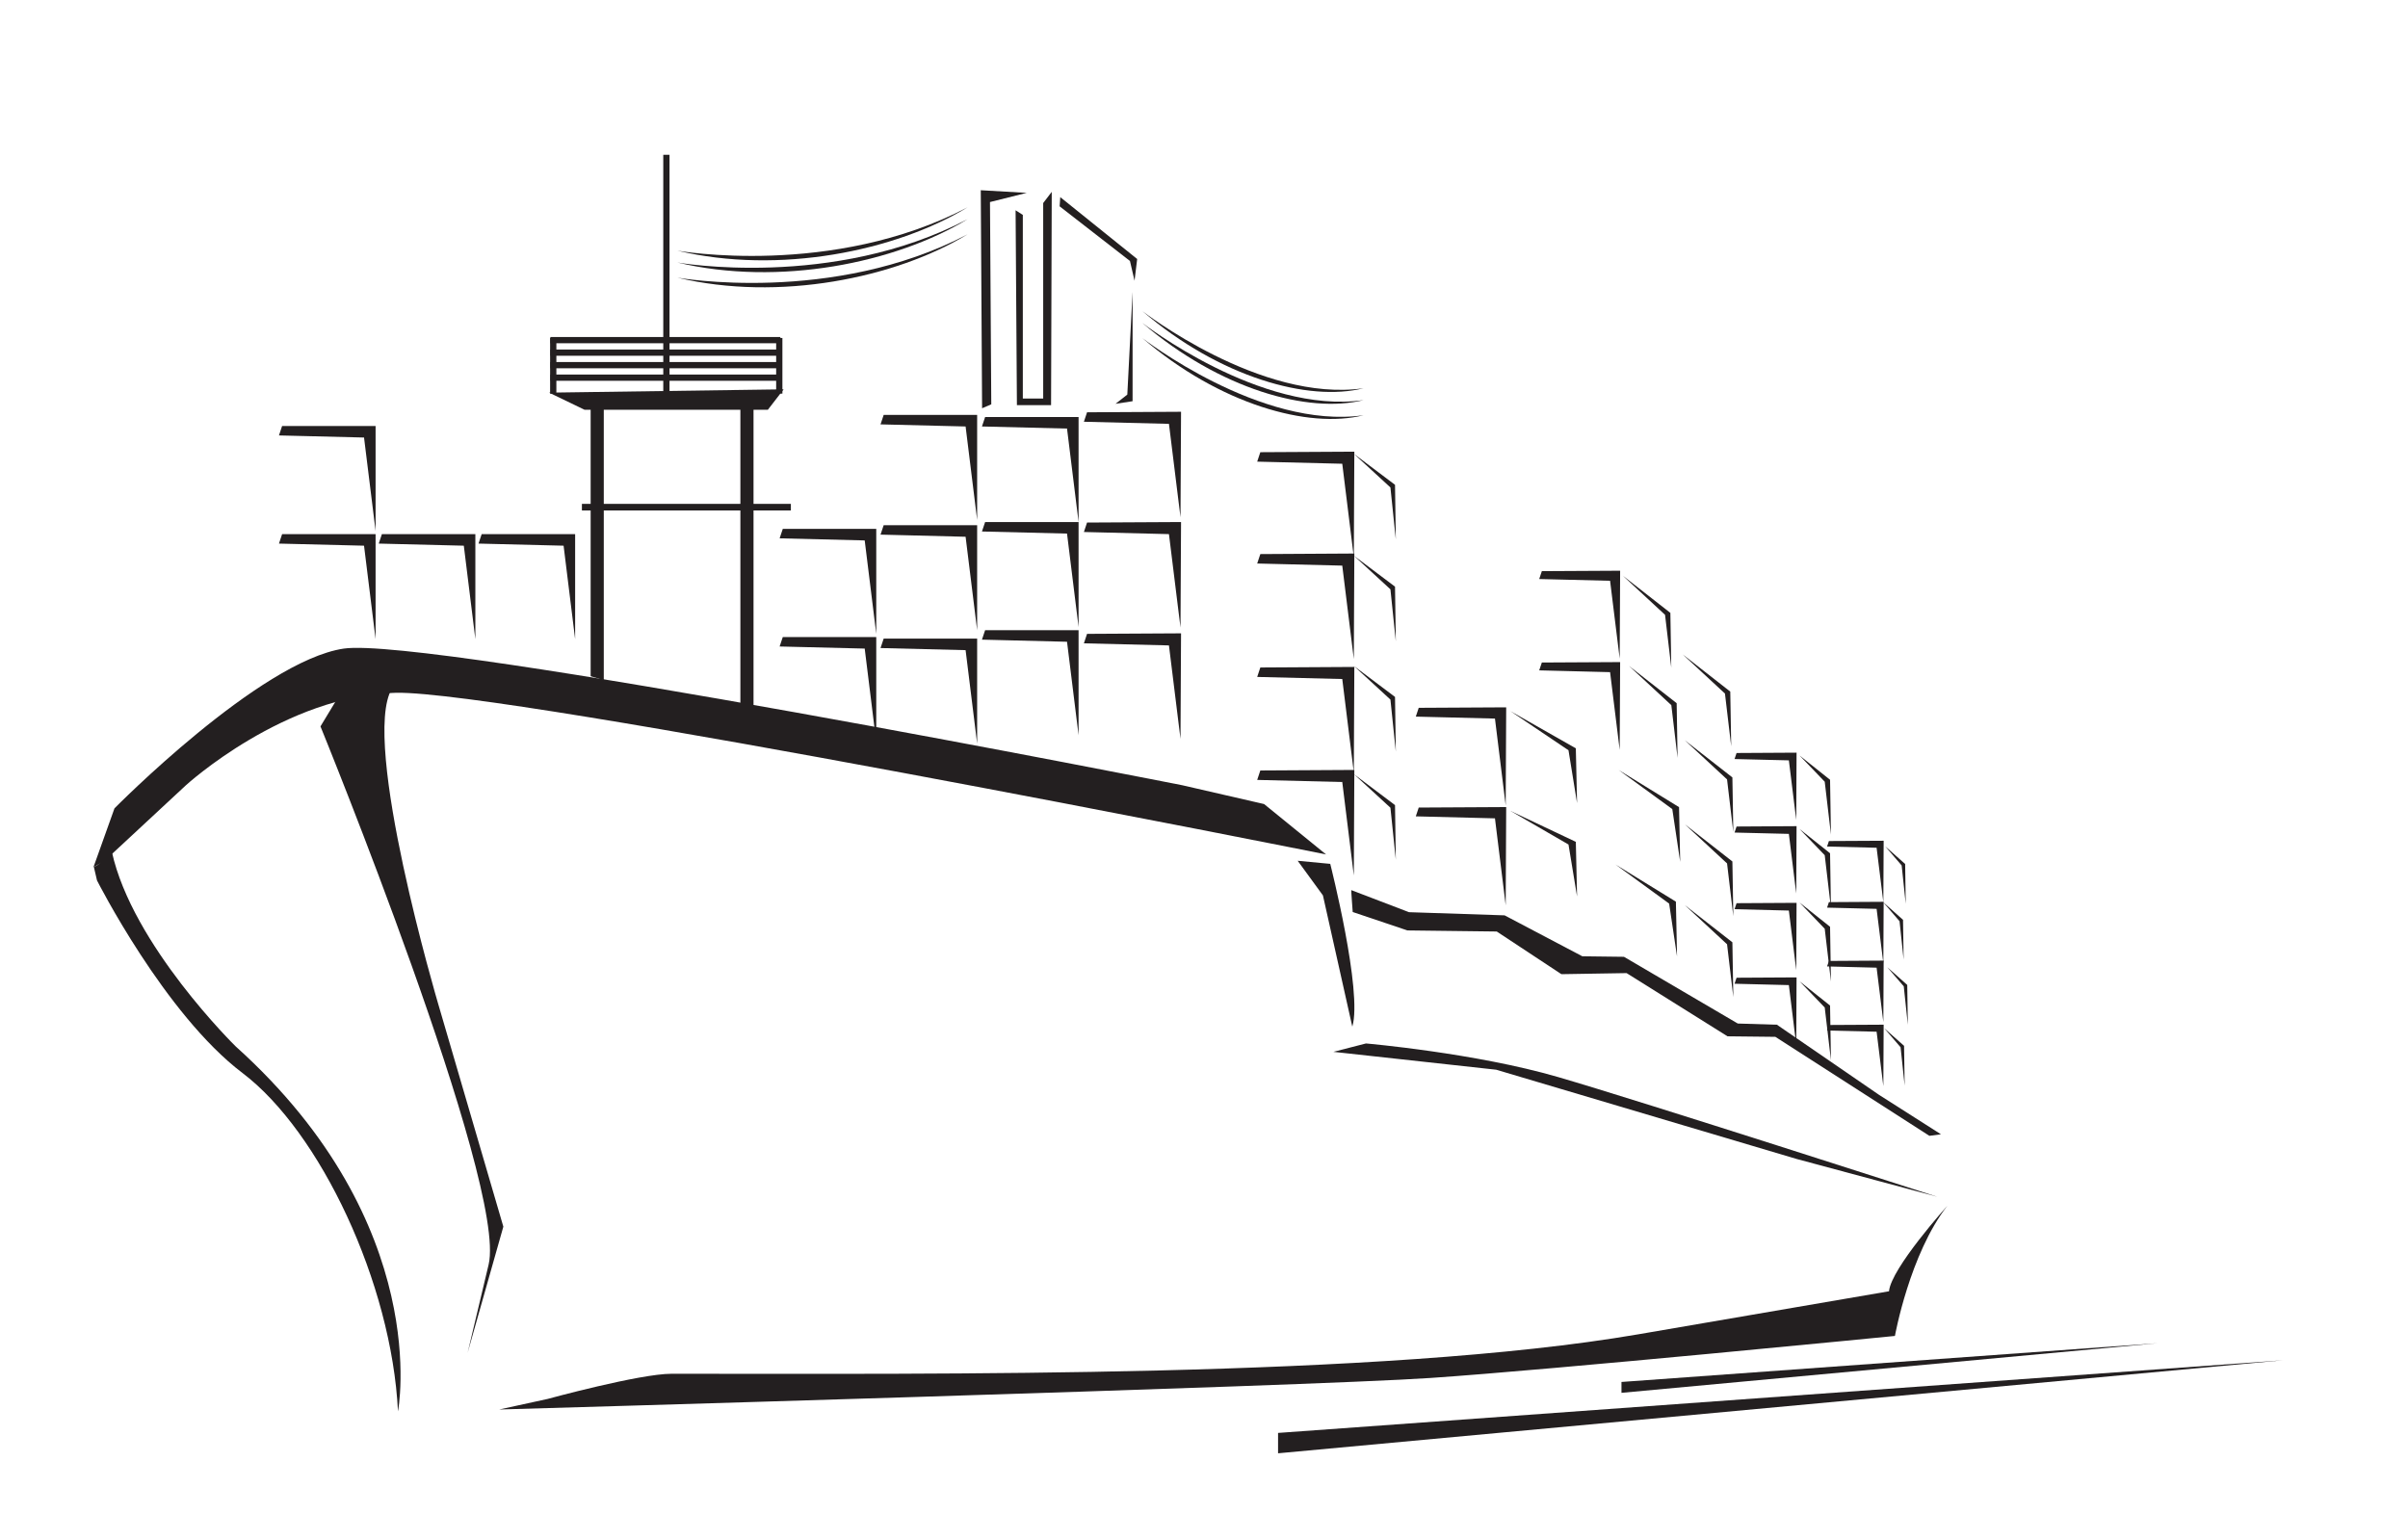<?xml version="1.0" encoding="UTF-8" standalone="no"?>
<!DOCTYPE svg PUBLIC "-//W3C//DTD SVG 1.1//EN" "http://www.w3.org/Graphics/SVG/1.1/DTD/svg11.dtd">
<svg width="100%" height="100%" viewBox="0 0 730 467" version="1.1" xmlns="http://www.w3.org/2000/svg" xmlns:xlink="http://www.w3.org/1999/xlink" xml:space="preserve" xmlns:serif="http://www.serif.com/" style="fill-rule:evenodd;clip-rule:evenodd;stroke-linejoin:round;stroke-miterlimit:2;">
    <g transform="matrix(4.167,0,0,4.167,0,0)">
        <path d="M6.798,63.098L8.328,58.815C8.328,58.815 18.879,48.112 24.997,47.193C31.114,46.278 86.015,57.134 86.015,57.134L91.964,58.502L96.472,62.168C96.472,62.168 36.925,50.253 28.82,50.406C20.715,50.558 13.527,57.134 13.527,57.134L7.612,62.629L6.798,63.098Z" style="fill:rgb(35,31,32);"/>
        <path d="M7.057,64.059C7.057,64.059 11.979,73.784 17.637,78.067C23.295,82.348 28.495,93.36 28.954,102.689C28.954,102.689 31.584,89.121 17.143,76.132C17.143,76.132 9.623,68.764 8.14,61.979L7.134,62.913L6.831,63.089L7.057,64.059Z" style="fill:rgb(35,31,32);"/>
        <path d="M23.315,52.852C23.315,52.852 36.925,86.191 35.549,92.004C34.172,97.813 34.02,98.427 34.02,98.427L36.619,89.25L31.878,73.039C31.878,73.039 26.22,53.924 28.514,50.1L25.72,48.874L23.315,52.852Z" style="fill:rgb(35,31,32);"/>
        <path d="M36.314,102.554C36.314,102.554 95.038,100.872 104.061,100.26C113.083,99.648 137.859,97.202 137.859,97.202C137.859,97.202 138.93,91.238 141.681,87.721C141.681,87.721 137.581,92.272 137.428,93.952L119.165,97.087C100.526,100.282 68.079,99.947 48.854,99.954C46.524,99.956 39.831,101.788 39.831,101.788L36.314,102.554Z" style="fill:rgb(35,31,32);"/>
        <path d="M94.409,62.629L96.778,62.854C96.778,62.854 99.147,72.177 98.382,74.698L96.245,65.148L94.409,62.629Z" style="fill:rgb(35,31,32);"/>
        <path d="M99.377,75.921C99.377,75.921 107.322,76.609 113.359,78.367C119.395,80.123 140.94,87.076 140.94,87.076L130.703,84.324L108.85,77.831L97.006,76.531L99.377,75.921Z" style="fill:rgb(35,31,32);"/>
        <path d="M20.524,30.994L27.325,30.994L27.325,38.635L26.484,31.834L20.295,31.682L20.524,30.994Z" style="fill:rgb(35,31,32);"/>
        <path d="M20.524,38.864L27.325,38.864L27.325,46.505L26.484,39.704L20.295,39.551L20.524,38.864Z" style="fill:rgb(35,31,32);"/>
        <path d="M27.783,38.864L34.583,38.864L34.583,46.505L33.743,39.704L27.554,39.551L27.783,38.864Z" style="fill:rgb(35,31,32);"/>
        <path d="M35.042,38.864L41.842,38.864L41.842,46.505L41.002,39.704L34.813,39.551L35.042,38.864Z" style="fill:rgb(35,31,32);"/>
        <path d="M56.949,38.481L63.749,38.481L63.749,46.121L62.909,39.321L56.719,39.168L56.949,38.481Z" style="fill:rgb(35,31,32);"/>
        <path d="M64.289,38.212L71.089,38.212L71.089,45.854L70.249,39.054L64.06,38.899L64.289,38.212Z" style="fill:rgb(35,31,32);"/>
        <path d="M71.669,37.983L78.468,37.983L78.468,45.624L77.628,38.823L71.439,38.671L71.669,37.983Z" style="fill:rgb(35,31,32);"/>
        <path d="M79.085,38.02L85.923,37.983L85.883,45.662L85.043,38.862L78.856,38.708L79.085,38.02Z" style="fill:rgb(35,31,32);"/>
        <path d="M64.289,30.19L71.089,30.19L71.089,37.83L70.249,31.03L64.06,30.877L64.289,30.19Z" style="fill:rgb(35,31,32);"/>
        <path d="M71.669,30.342L78.468,30.342L78.468,37.983L77.628,31.182L71.439,31.03L71.669,30.342Z" style="fill:rgb(35,31,32);"/>
        <path d="M79.085,29.998L85.923,29.96L85.883,37.639L85.043,30.839L78.856,30.686L79.085,29.998Z" style="fill:rgb(35,31,32);"/>
        <path d="M56.949,46.35L63.749,46.35L63.749,53.99L62.909,47.19L56.719,47.038L56.949,46.35Z" style="fill:rgb(35,31,32);"/>
        <path d="M64.289,46.464L71.089,46.464L71.089,54.105L70.249,47.304L64.06,47.151L64.289,46.464Z" style="fill:rgb(35,31,32);"/>
        <path d="M71.669,45.852L78.468,45.852L78.468,53.492L77.628,46.694L71.439,46.54L71.669,45.852Z" style="fill:rgb(35,31,32);"/>
        <path d="M79.085,46.119L85.923,46.081L85.883,53.761L85.043,46.96L78.856,46.808L79.085,46.119Z" style="fill:rgb(35,31,32);"/>
        <path d="M91.691,32.901L98.53,32.863L98.492,40.542L97.652,33.742L91.463,33.589L91.691,32.901Z" style="fill:rgb(35,31,32);"/>
        <path d="M91.691,40.314L98.53,40.274L98.492,47.953L97.652,41.154L91.463,41.001L91.691,40.314Z" style="fill:rgb(35,31,32);"/>
        <path d="M91.691,48.566L98.53,48.526L98.492,56.204L97.652,49.405L91.463,49.253L91.691,48.566Z" style="fill:rgb(35,31,32);"/>
        <path d="M91.691,56.059L98.53,56.02L98.492,63.698L97.652,56.899L91.463,56.746L91.691,56.059Z" style="fill:rgb(35,31,32);"/>
        <path d="M98.499,33.021L101.49,35.274L101.547,39.248L101.156,35.467L98.499,33.021Z" style="fill:rgb(35,31,32);"/>
        <path d="M98.499,40.433L101.49,42.684L101.547,46.659L101.156,42.879L98.499,40.433Z" style="fill:rgb(35,31,32);"/>
        <path d="M98.499,48.456L101.49,50.709L101.547,54.681L101.156,50.901L98.499,48.456Z" style="fill:rgb(35,31,32);"/>
        <path d="M98.499,56.326L101.49,58.579L101.547,62.551L101.156,58.769L98.499,56.326Z" style="fill:rgb(35,31,32);"/>
        <path d="M103.215,51.5L109.578,51.465L109.542,58.61L108.761,52.283L103.002,52.14L103.215,51.5Z" style="fill:rgb(35,31,32);"/>
        <path d="M103.215,58.757L109.578,58.722L109.542,65.87L108.761,59.542L103.002,59.397L103.215,58.757Z" style="fill:rgb(35,31,32);"/>
        <path d="M109.884,59L114.644,61.252L114.734,65.225L114.111,61.446L109.884,59Z" style="fill:rgb(35,31,32);"/>
        <path d="M109.884,51.741L114.644,54.448L114.734,58.431L114.111,54.589L109.884,51.741Z" style="fill:rgb(35,31,32);"/>
        <path d="M112.172,41.556L117.868,41.525L117.835,47.92L117.136,42.257L111.98,42.13L112.172,41.556Z" style="fill:rgb(35,31,32);"/>
        <path d="M112.172,48.204L117.868,48.173L117.835,54.565L117.136,48.905L111.98,48.775L112.172,48.204Z" style="fill:rgb(35,31,32);"/>
        <path d="M117.755,56.02L122.153,58.727L122.237,62.708L121.662,58.868L117.755,56.02Z" style="fill:rgb(35,31,32);"/>
        <path d="M117.524,62.896L121.924,65.604L122.007,69.587L121.433,65.744L117.524,62.896Z" style="fill:rgb(35,31,32);"/>
        <path d="M118.517,48.456L121.98,51.163L122.046,55.143L121.592,51.306L118.517,48.456Z" style="fill:rgb(35,31,32);"/>
        <path d="M118.06,41.885L121.522,44.592L121.588,48.573L121.135,44.734L118.06,41.885Z" style="fill:rgb(35,31,32);"/>
        <path d="M122.419,47.614L125.88,50.32L125.948,54.3L125.494,50.462L122.419,47.614Z" style="fill:rgb(35,31,32);"/>
        <path d="M122.572,53.86L126.034,56.564L126.101,60.547L125.646,56.709L122.572,53.86Z" style="fill:rgb(35,31,32);"/>
        <path d="M122.572,59.971L126.034,62.679L126.101,66.659L125.646,62.821L122.572,59.971Z" style="fill:rgb(35,31,32);"/>
        <path d="M122.572,65.855L126.034,68.561L126.101,72.543L125.646,68.703L122.572,65.855Z" style="fill:rgb(35,31,32);"/>
        <path d="M126.338,54.788L130.703,54.763L130.679,59.663L130.143,55.323L126.191,55.227L126.338,54.788Z" style="fill:rgb(35,31,32);"/>
        <path d="M126.338,60.137L130.703,60.111L130.679,65.012L130.143,60.672L126.191,60.576L126.338,60.137Z" style="fill:rgb(35,31,32);"/>
        <path d="M126.338,65.715L130.703,65.69L130.679,70.591L130.143,66.251L126.191,66.152L126.338,65.715Z" style="fill:rgb(35,31,32);"/>
        <path d="M130.918,54.966L133.14,56.736L133.204,60.718L132.752,56.876L130.918,54.966Z" style="fill:rgb(35,31,32);"/>
        <path d="M130.918,60.314L133.14,62.082L133.204,66.066L132.752,62.224L130.918,60.314Z" style="fill:rgb(35,31,32);"/>
        <path d="M130.918,65.663L133.14,67.431L133.204,71.411L132.752,67.575L130.918,65.663Z" style="fill:rgb(35,31,32);"/>
        <path d="M130.918,71.394L133.14,73.163L133.204,77.142L132.752,73.305L130.918,71.394Z" style="fill:rgb(35,31,32);"/>
        <path d="M126.338,71.139L130.703,71.114L130.679,76.014L130.143,71.675L126.191,71.576L126.338,71.139Z" style="fill:rgb(35,31,32);"/>
        <path d="M133.056,61.193L137.039,61.172L137.016,65.641L136.526,61.682L132.923,61.593L133.056,61.193Z" style="fill:rgb(35,31,32);"/>
        <path d="M133.056,65.638L137.039,65.614L137.016,70.087L136.526,66.127L132.923,66.039L133.056,65.638Z" style="fill:rgb(35,31,32);"/>
        <path d="M133.056,69.917L137.039,69.893L137.016,74.366L136.526,70.407L132.923,70.316L133.056,69.917Z" style="fill:rgb(35,31,32);"/>
        <path d="M133.056,74.577L137.039,74.555L137.016,79.026L136.526,75.067L132.923,74.979L133.056,74.577Z" style="fill:rgb(35,31,32);"/>
        <path d="M137.152,61.576L138.603,62.863L138.644,65.759L138.349,62.968L137.152,61.576Z" style="fill:rgb(35,31,32);"/>
        <path d="M137,65.638L138.448,66.925L138.492,69.821L138.195,67.027L137,65.638Z" style="fill:rgb(35,31,32);"/>
        <path d="M137.305,70.375L138.755,71.662L138.797,74.558L138.502,71.764L137.305,70.375Z" style="fill:rgb(35,31,32);"/>
        <path d="M137.075,74.807L138.524,76.093L138.566,78.988L138.271,76.197L137.075,74.807Z" style="fill:rgb(35,31,32);"/>
        <path d="M98.307,64.764L102.508,66.37L109.462,66.6L115.117,69.578L118.146,69.616L126.426,74.471L129.274,74.558L136.694,79.654L141.207,82.529L140.365,82.641L129.159,75.439L125.68,75.401L118.337,70.802L113.595,70.88L108.891,67.776L102.389,67.697L98.412,66.357C98.412,66.357 98.296,64.826 98.307,64.764Z" style="fill:rgb(35,31,32);"/>
        <path d="M42.971,29.418L42.971,49.202L43.926,49.487L43.926,29.514L42.971,29.418Z" style="fill:rgb(35,31,32);"/>
        <path d="M53.864,29.418L53.864,51.214L54.82,51.498L54.82,29.514L53.864,29.418Z" style="fill:rgb(35,31,32);"/>
        <rect x="42.335" y="36.661" width="15.202" height="0.48" style="fill:rgb(35,31,32);"/>
        <path d="M39.944,28.568L57.011,28.327L55.864,29.813L42.525,29.813L39.944,28.568Z" style="fill:rgb(35,31,32);"/>
        <rect x="40.022" y="24.592" width="0.454" height="4.047" style="fill:rgb(35,31,32);"/>
        <rect x="48.254" y="11.263" width="0.455" height="17.376" style="fill:rgb(35,31,32);"/>
        <rect x="56.467" y="24.592" width="0.454" height="4.047" style="fill:rgb(35,31,32);"/>
        <rect x="40.042" y="24.521" width="16.73" height="0.453" style="fill:rgb(35,31,32);"/>
        <rect x="40.042" y="25.431" width="16.73" height="0.454" style="fill:rgb(35,31,32);"/>
        <rect x="40.042" y="26.341" width="16.73" height="0.454" style="fill:rgb(35,31,32);"/>
        <rect x="40.042" y="27.251" width="16.73" height="0.454" style="fill:rgb(35,31,32);"/>
        <path d="M71.449,29.705L71.353,13.841L74.697,14.033L72.023,14.701L72.117,29.418L71.449,29.705Z" style="fill:rgb(35,31,32);"/>
        <path d="M73.886,15.3L73.982,29.477L76.467,29.477L76.516,13.959L75.894,14.773L75.894,28.998L74.412,28.998L74.412,15.636L73.886,15.3Z" style="fill:rgb(35,31,32);"/>
        <path d="M77.136,14.343L82.731,18.845L82.54,20.425L82.206,18.988L77.09,15.013L77.136,14.343Z" style="fill:rgb(35,31,32);"/>
        <path d="M82.397,21.239L82.397,29.191L81.154,29.382L82.014,28.71L82.397,21.239Z" style="fill:rgb(35,31,32);"/>
        <path d="M49.277,18.237C49.277,18.237 60.555,20.244 70.397,15.083C65.142,18.274 56.675,19.997 49.277,18.237Z" style="fill:rgb(35,31,32);"/>
        <path d="M49.277,19.099C49.277,19.099 60.555,21.106 70.397,15.946C65.142,19.136 56.675,20.859 49.277,19.099Z" style="fill:rgb(35,31,32);"/>
        <path d="M49.277,20.201C49.277,20.201 60.555,22.208 70.397,17.047C65.142,20.238 56.675,21.961 49.277,20.201Z" style="fill:rgb(35,31,32);"/>
        <path d="M83.107,22.633C83.107,22.633 91.702,29.322 99.203,28.248C95.196,29.256 88.745,27.464 83.107,22.633Z" style="fill:rgb(35,31,32);"/>
        <path d="M83.107,23.495C83.107,23.495 91.702,30.184 99.203,29.111C95.196,30.118 88.745,28.326 83.107,23.495Z" style="fill:rgb(35,31,32);"/>
        <path d="M83.107,24.597C83.107,24.597 91.702,31.286 99.203,30.212C95.196,31.22 88.745,29.428 83.107,24.597Z" style="fill:rgb(35,31,32);"/>
        <path d="M92.981,105.74L166.116,98.969L92.981,104.258L92.981,105.74Z" style="fill:rgb(35,31,32);"/>
        <path d="M117.965,101.341L156.981,97.729L117.965,100.55L117.965,101.341Z" style="fill:rgb(35,31,32);"/>
    </g>
</svg>
